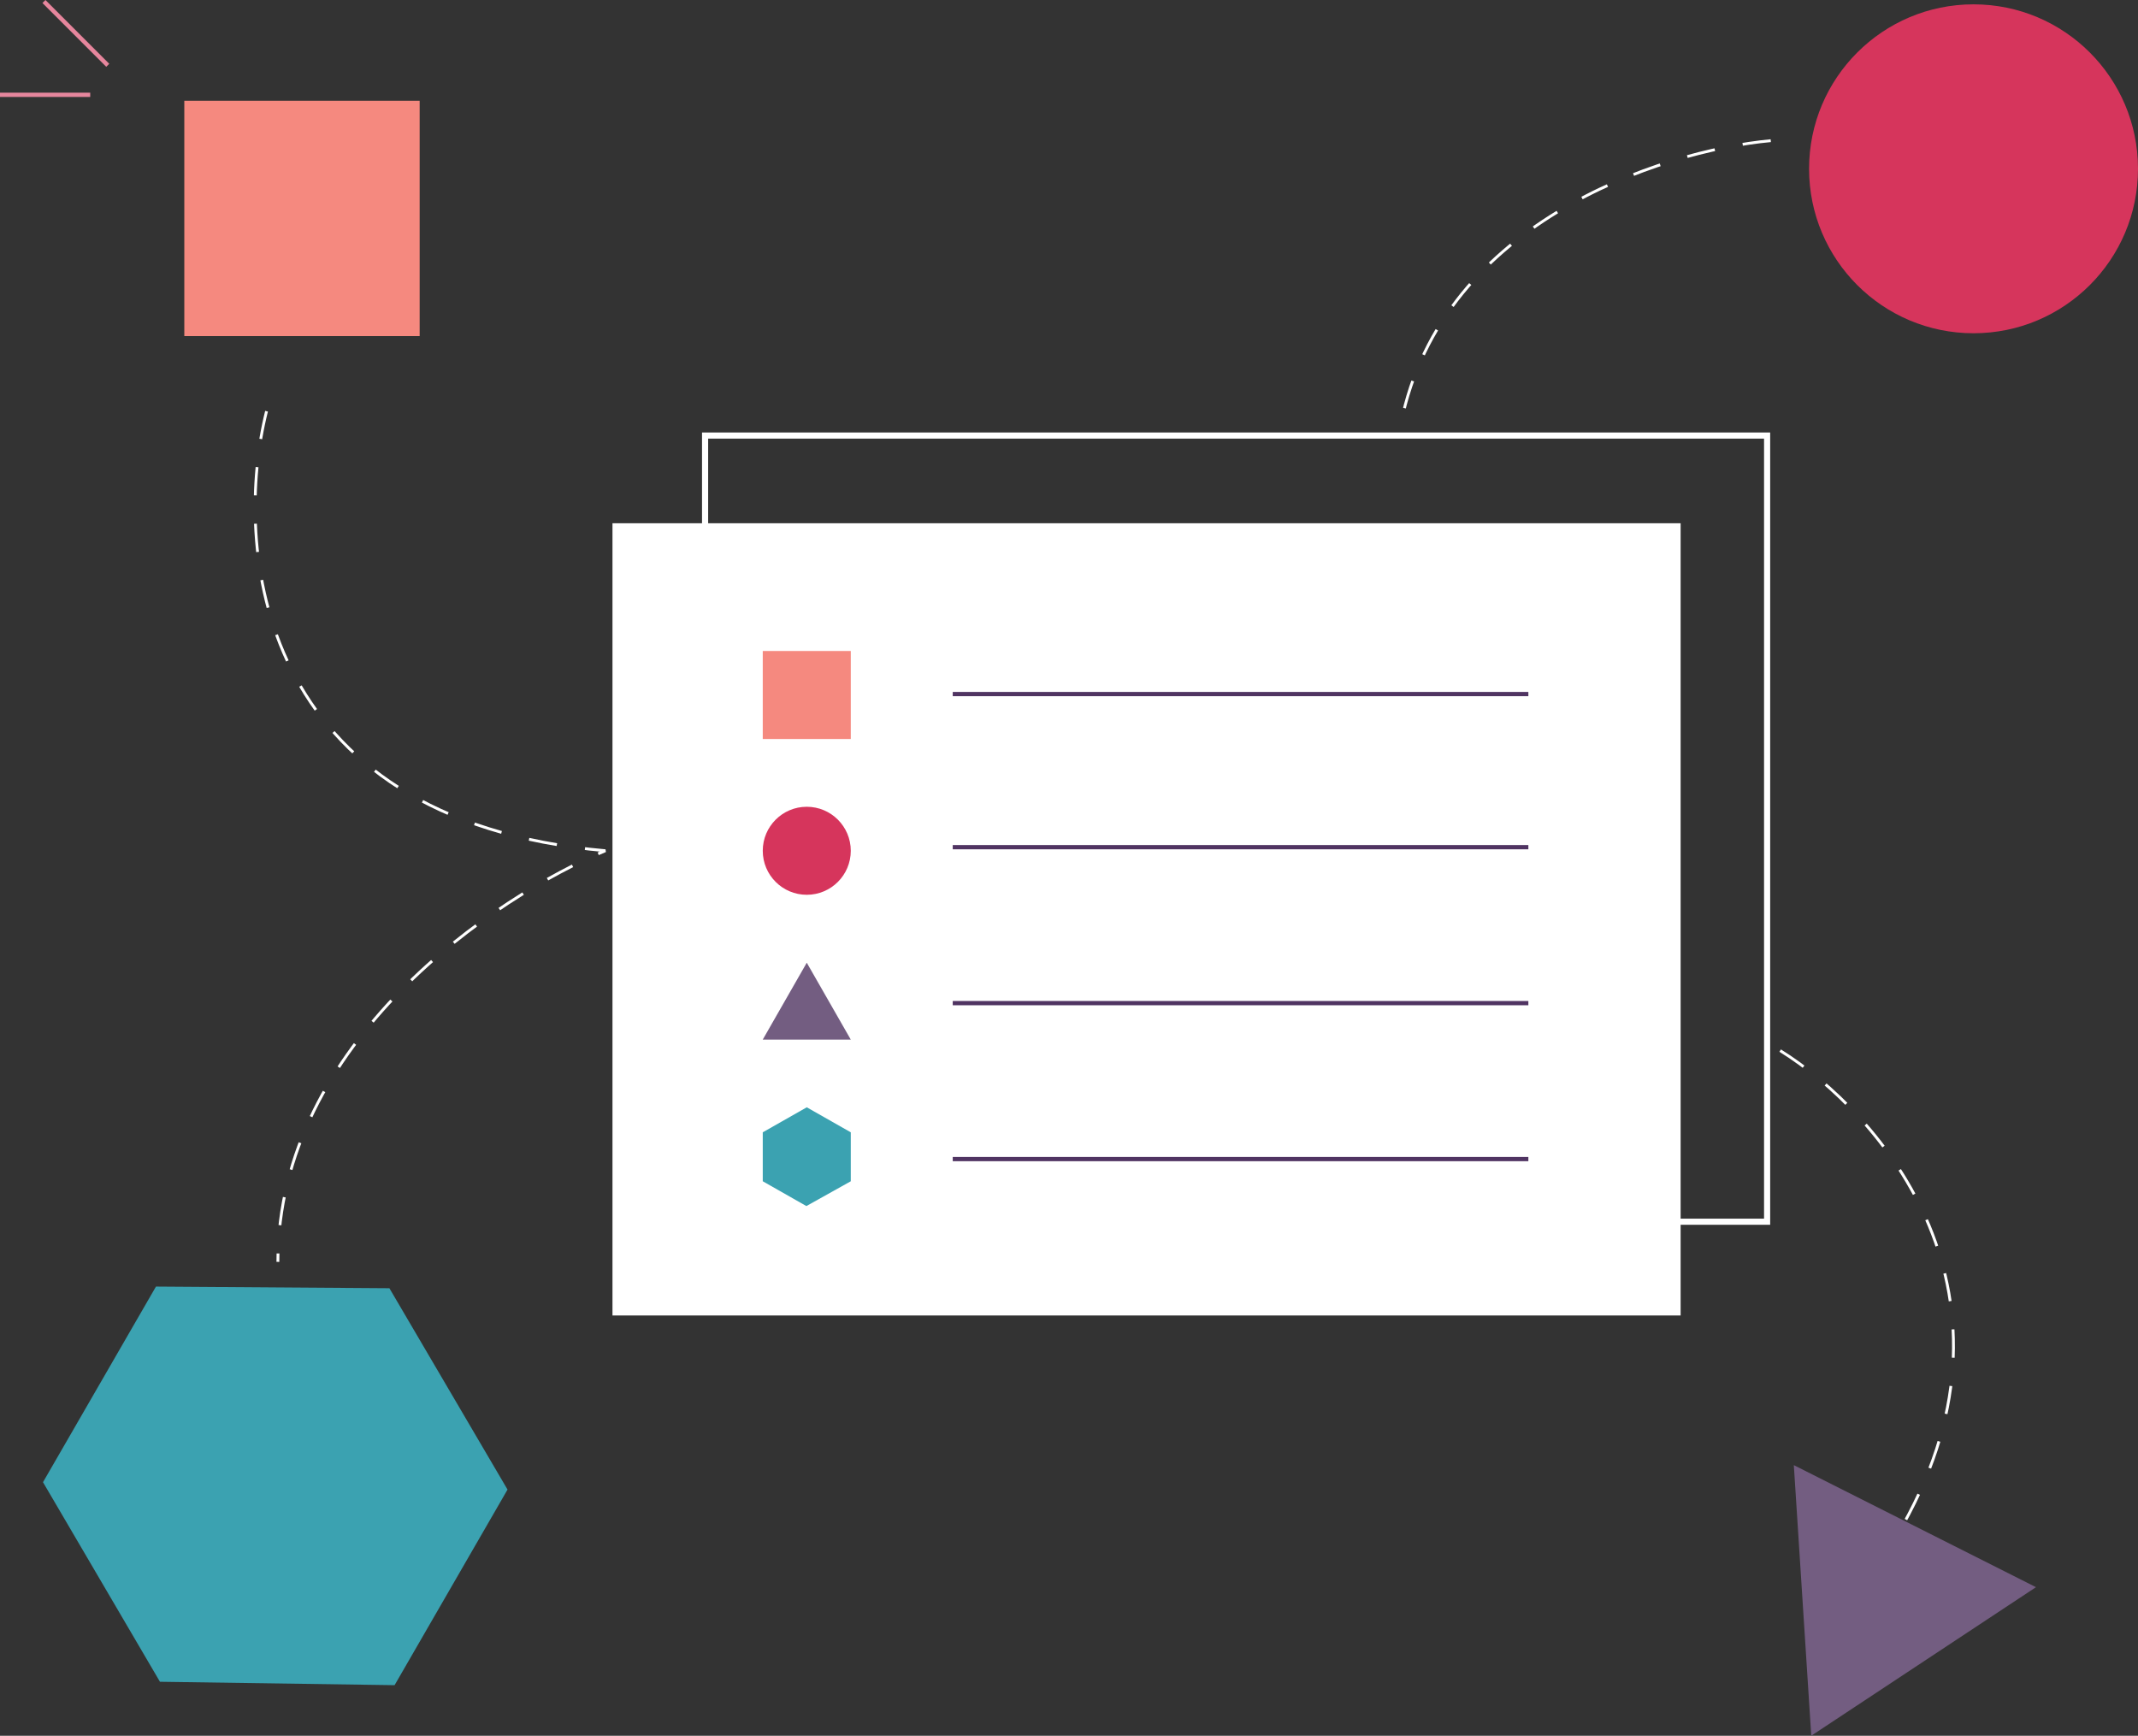 <?xml version="1.0" encoding="UTF-8"?><svg id="Layer_1" xmlns="http://www.w3.org/2000/svg" xmlns:xlink="http://www.w3.org/1999/xlink" viewBox="0 0 754 612.16"><rect x="0" y="0" width="754" height="612.16" fill="#333333" stroke="none"/><defs><clipPath id="clippath"><rect x="-386.79" y="-60.29" width="1440" height="696" style="fill:none;"/></clipPath></defs><g style="clip-path:url(#clippath);"><g><path d="M592.7,184.53H216V463.95h376.7V184.53Z" style="fill:#fff;"/><rect x="269" y="229.59" width="31.04" height="31.04" style="fill:#f5897f;"/><path d="M284.52,339.53l15.52,27.11h-31.04l15.52-27.11Z" style="fill:#735d81;"/><circle cx="284.52" cy="300.05" r="15.52" style="fill:#d6355c;"/><path d="M269,416.61v-17.27l15.52-8.82,15.52,8.82v17.27l-15.66,8.74-15.37-8.74Z" style="fill:#3ba2b1;"/><line x1="336" y1="244.78" x2="539" y2="244.78" style="fill:none; stroke:#503462; stroke-width:1.5px;"/><line x1="336" y1="298.78" x2="539" y2="298.78" style="fill:none; stroke:#503462; stroke-width:1.5px;"/><line x1="336" y1="353.78" x2="539" y2="353.78" style="fill:none; stroke:#503462; stroke-width:1.5px;"/><line x1="336" y1="408.78" x2="539" y2="408.78" style="fill:none; stroke:#503462; stroke-width:1.5px;"/><path d="M248.66,430.87V153.61h374.54V430.87H248.66Z" style="fill:none; stroke:#fff; stroke-width:2.16px;"/><rect x="65" y="35.53" width="83" height="83" style="fill:#f5897f;"/><circle cx="696" cy="59.53" r="58" style="fill:#d6355c;"/><path d="M15.5,.53l22.5,22.5" style="fill:none; stroke:#e6869d; stroke-width:1.5px;"/><path d="M0,33.44H31.82" style="fill:none; stroke:#e6869d; stroke-width:1.5px;"/><path d="M624.49,49.61c-38.53,3.58-118.67,29.24-131.06,103.22" style="fill:none; stroke:#fff; stroke-dasharray:0 0 10 10;"/><path d="M94,145.03c-11.83,47.17-4.5,144.2,119.5,155-38.5,16-115.5,67.4-115.5,145" style="fill:none; stroke:#fff; stroke-dasharray:0 0 10 10;"/><path d="M15.17,522.73l39.83-68.98,82.33,.58,41.66,71.01-39.83,68.98-82.75-1.2-41.25-70.39Z" style="fill:#3ba2b1;"/><path d="M627.81,370.53c34.83,21.61,91.77,86.17,40.86,171.53" style="fill:none; stroke:#fff; stroke-dasharray:0 0 10 10;"/><path d="M632.62,516.72l85.4,43.04-79.25,52.39-6.15-95.43Z" style="fill:#735d81;"/></g></g></svg>